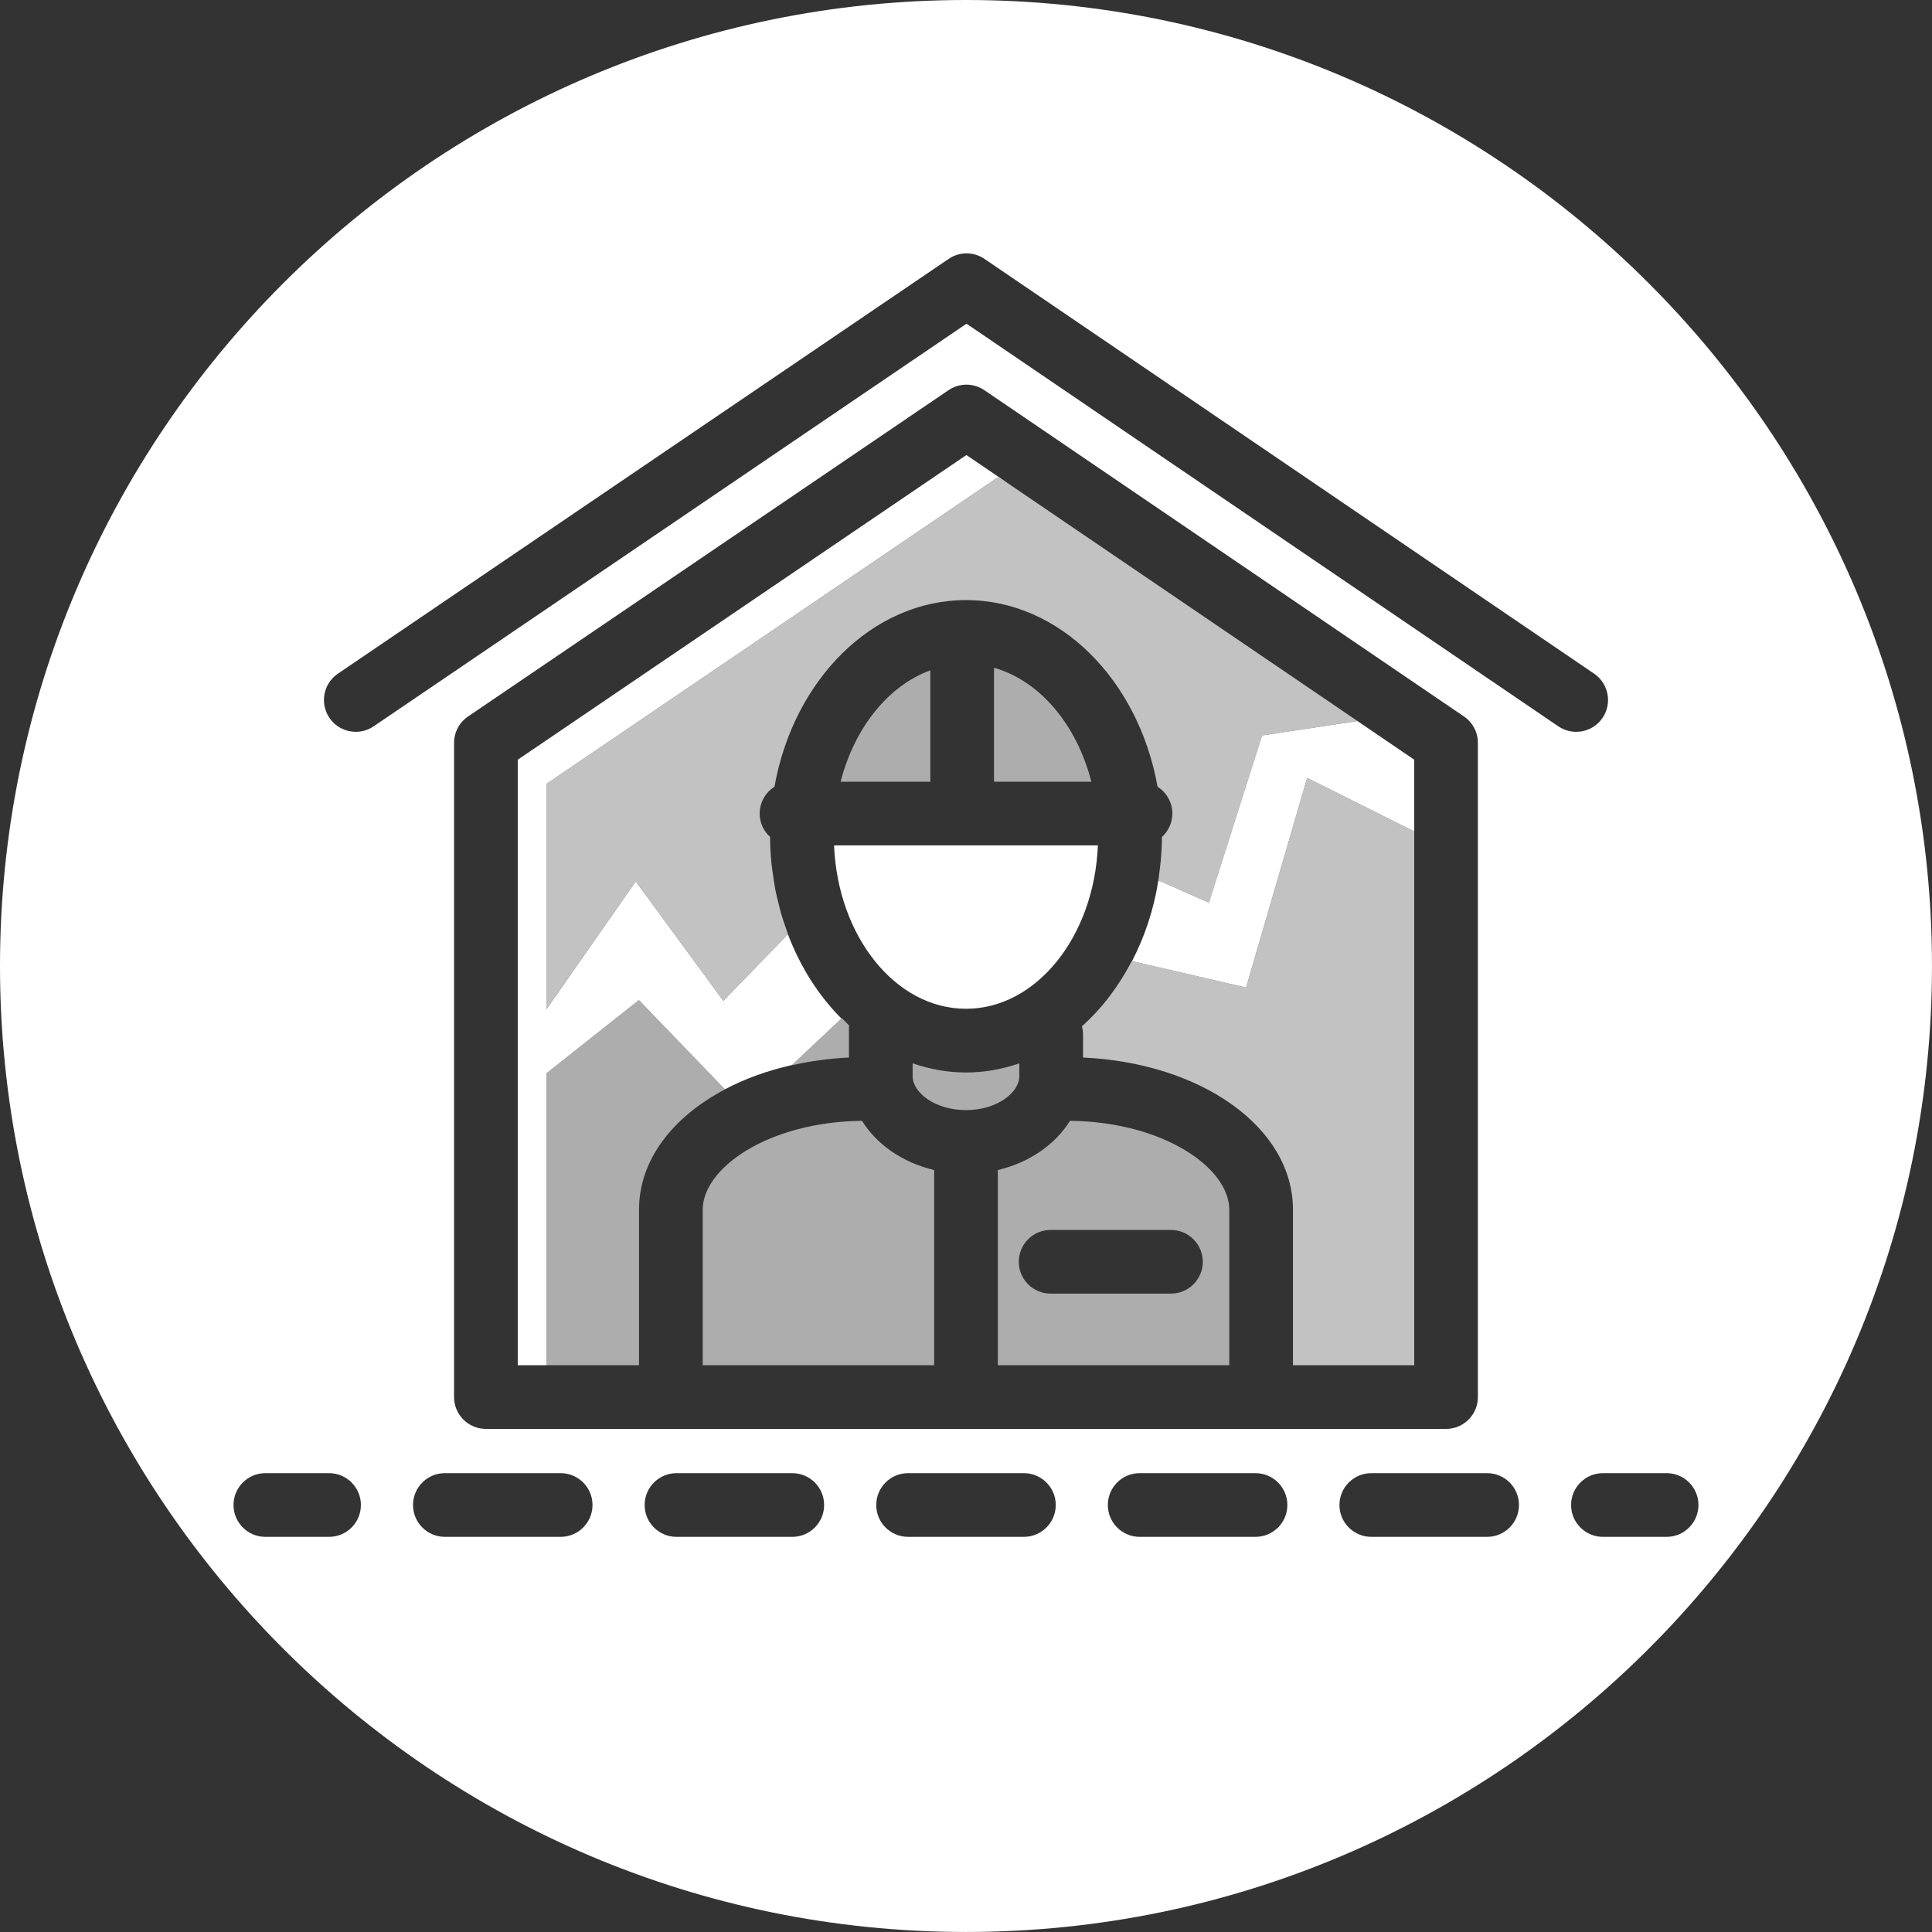 <?xml version="1.0" encoding="utf-8"?>
<!-- Generator: Adobe Illustrator 16.0.0, SVG Export Plug-In . SVG Version: 6.00 Build 0)  -->
<!DOCTYPE svg PUBLIC "-//W3C//DTD SVG 1.1//EN" "http://www.w3.org/Graphics/SVG/1.1/DTD/svg11.dtd">
<svg version="1.1" id="Vrstva_1" xmlns:serif="http://www.serif.com/"
	 xmlns="http://www.w3.org/2000/svg" xmlns:xlink="http://www.w3.org/1999/xlink" x="0px" y="0px" width="99.213px"
	 height="99.213px" viewBox="0.394 0.394 99.213 99.213" enable-background="new 0.394 0.394 99.213 99.213" xml:space="preserve">
<rect x="0.394" y="0.394" width="99.213" height="99.213" fill="#333333" stroke="none"/>
<path opacity="0.6" fill="#FFFFFF" d="M51.439,34.686v5.852h4.999C55.686,37.604,53.788,35.35,51.439,34.686z"/>
<path opacity="0.6" fill="#FFFFFF" d="M43.562,40.537h4.606v-5.72C46.002,35.61,44.272,37.769,43.562,40.537z"/>
<g>
	<path fill="#FFFFFF" d="M28.454,55.51l4.748-3.758l4.418,4.58c1.02-0.538,2.178-0.961,3.442-1.245l2.542-2.39
		c-1.169-1.165-2.109-2.646-2.749-4.327l-3.317,3.419l-4.497-6.133l-4.587,6.571V40.649L51.63,24.91l0.567,0.332l-2.176-1.481
		L26.982,39.407v31.095h1.471V55.51z"/>
	<path fill="#FFFFFF" d="M67.52,40.341l5.498,2.749v-3.684l-2.917-1.985l-4.897,0.74l-2.727,8.586l-2.597-1.148
		c-0.235,1.501-0.703,2.898-1.353,4.15l5.857,1.359L67.52,40.341z"/>
	<path fill="#FFFFFF" d="M50,52.197c3.623,0,6.585-3.723,6.773-8.389H43.226C43.415,48.475,46.376,52.197,50,52.197z"/>
	<path fill="#FFFFFF" d="M50,0.394c-27.353,0-49.606,22.252-49.606,49.605c0,27.354,22.253,49.607,49.606,49.607
		c27.353,0,49.606-22.254,49.606-49.607C99.606,22.646,77.353,0.394,50,0.394z M17.292,79.315h-3.271
		c-0.903,0-1.635-0.732-1.635-1.635c0-0.903,0.732-1.636,1.635-1.636h3.271c0.903,0,1.635,0.732,1.635,1.636
		C18.928,78.583,18.196,79.315,17.292,79.315z M29.186,79.315h-5.947c-0.903,0-1.635-0.732-1.635-1.635
		c0-0.903,0.732-1.636,1.635-1.636h5.947c0.903,0,1.635,0.732,1.635,1.636C30.821,78.583,30.089,79.315,29.186,79.315z
		 M23.711,72.137V38.541c0-0.542,0.269-1.049,0.717-1.353l24.675-16.758c0.555-0.378,1.283-0.377,1.839,0l24.631,16.758
		c0.446,0.305,0.715,0.811,0.715,1.352v33.596c0,0.903-0.732,1.636-1.635,1.636H25.347C24.443,73.772,23.711,73.04,23.711,72.137z
		 M41.08,79.315h-5.947c-0.903,0-1.635-0.732-1.635-1.635c0-0.903,0.732-1.636,1.635-1.636h5.947c0.903,0,1.635,0.732,1.635,1.636
		C42.715,78.583,41.983,79.315,41.08,79.315z M52.974,79.315h-5.947c-0.903,0-1.636-0.732-1.636-1.635
		c0-0.903,0.732-1.636,1.636-1.636h5.947c0.902,0,1.636,0.732,1.636,1.636C54.609,78.583,53.876,79.315,52.974,79.315z
		 M64.867,79.315H58.92c-0.903,0-1.636-0.732-1.636-1.635c0-0.903,0.732-1.636,1.636-1.636h5.947c0.903,0,1.636,0.732,1.636,1.636
		C66.503,78.583,65.771,79.315,64.867,79.315z M76.761,79.315h-5.947c-0.902,0-1.636-0.732-1.636-1.635
		c0-0.903,0.733-1.636,1.636-1.636h5.947c0.903,0,1.636,0.732,1.636,1.636C78.396,78.583,77.664,79.315,76.761,79.315z
		 M50.027,17.017L19.583,37.692c-0.281,0.191-0.601,0.283-0.917,0.283c-0.524,0-1.038-0.25-1.354-0.716
		c-0.508-0.748-0.313-1.764,0.434-2.271l31.364-21.3c0.555-0.377,1.283-0.378,1.838,0l31.307,21.3
		c0.746,0.508,0.94,1.525,0.433,2.272c-0.508,0.748-1.528,0.939-2.272,0.432L50.027,17.017z M85.979,79.315h-3.271
		c-0.902,0-1.635-0.732-1.635-1.635c0-0.903,0.732-1.636,1.635-1.636h3.271c0.902,0,1.635,0.732,1.635,1.636
		C87.613,78.583,86.881,79.315,85.979,79.315z"/>
</g>
<path fill="#FA9B2F" stroke="#02999D" stroke-width="2" stroke-linecap="round" stroke-linejoin="round" stroke-miterlimit="10" d="
	M50,40.521"/>
<path fill="#FA9B2F" stroke="#02999D" stroke-width="1.458" stroke-linecap="round" stroke-linejoin="round" stroke-miterlimit="10" d="
	M50,66.142"/>
<path opacity="0.6" fill="#FFFFFF" d="M48.364,60.478c-1.613-0.381-2.95-1.309-3.705-2.528c-4.828,0.058-8.179,2.43-8.179,4.564
	v7.988h11.884V60.478z"/>
<path opacity="0.6" fill="#FFFFFF" d="M33.201,51.752l-4.748,3.758v14.992h4.756v-7.988c0-2.542,1.715-4.756,4.415-6.178
	L33.201,51.752z"/>
<path opacity="0.6" fill="#FFFFFF" d="M43.99,53.136c0-0.029,0.007-0.056,0.008-0.084c-0.13-0.117-0.247-0.252-0.372-0.376
	l-2.577,2.423c0.931-0.21,1.913-0.35,2.94-0.398V53.136z"/>
<path opacity="0.7" fill="#FFFFFF" d="M73.018,70.502V43.09l-5.498-2.749l-3.135,10.767l-5.868-1.363
	c-0.678,1.299-1.542,2.442-2.564,3.35c0.034,0.132,0.058,0.267,0.058,0.408V54.7c6.108,0.285,10.78,3.609,10.78,7.813v7.988H73.018z
	"/>
<path opacity="0.6" fill="#FFFFFF" d="M52.739,55.661V55c-0.872,0.298-1.789,0.469-2.739,0.469c-0.951,0-1.868-0.171-2.74-0.469
	v0.661c0,0.823,1.125,1.739,2.74,1.739C51.614,57.4,52.739,56.484,52.739,55.661z"/>
<path opacity="0.6" fill="#FFFFFF" d="M63.52,62.514c0-2.135-3.352-4.507-8.179-4.564c-0.755,1.22-2.093,2.147-3.706,2.528v10.024
	H63.52V62.514z M60.524,66.825h-6.178c-0.902,0-1.635-0.732-1.635-1.636c0-0.902,0.732-1.635,1.635-1.635h6.178
	c0.902,0,1.636,0.732,1.636,1.635C62.16,66.093,61.427,66.825,60.524,66.825z"/>
<path opacity="0.7" fill="#FFFFFF" d="M28.454,40.649v11.577l4.587-6.571l4.497,6.133l3.318-3.419
	c-0.038-0.1-0.066-0.207-0.102-0.308c-0.085-0.241-0.168-0.481-0.241-0.73c-0.05-0.17-0.091-0.346-0.134-0.521
	c-0.062-0.246-0.125-0.489-0.173-0.74c-0.044-0.23-0.074-0.467-0.108-0.701c-0.029-0.205-0.066-0.406-0.086-0.615
	c-0.044-0.452-0.071-0.912-0.072-1.38c-0.327-0.298-0.535-0.724-0.535-1.202c0-0.581,0.305-1.087,0.76-1.377
	c0.973-5.47,5.011-9.585,9.836-9.585c4.824,0,8.862,4.115,9.836,9.585c0.455,0.29,0.76,0.797,0.76,1.377
	c0,0.478-0.209,0.903-0.534,1.202c-0.001,0.43-0.028,0.853-0.067,1.271c-0.02,0.208-0.048,0.413-0.075,0.619
	c-0.016,0.11-0.023,0.223-0.041,0.333l2.599,1.149l2.727-8.586l4.897-0.74L52.197,25.242L51.63,24.91L28.454,40.649z"/>
</svg>
